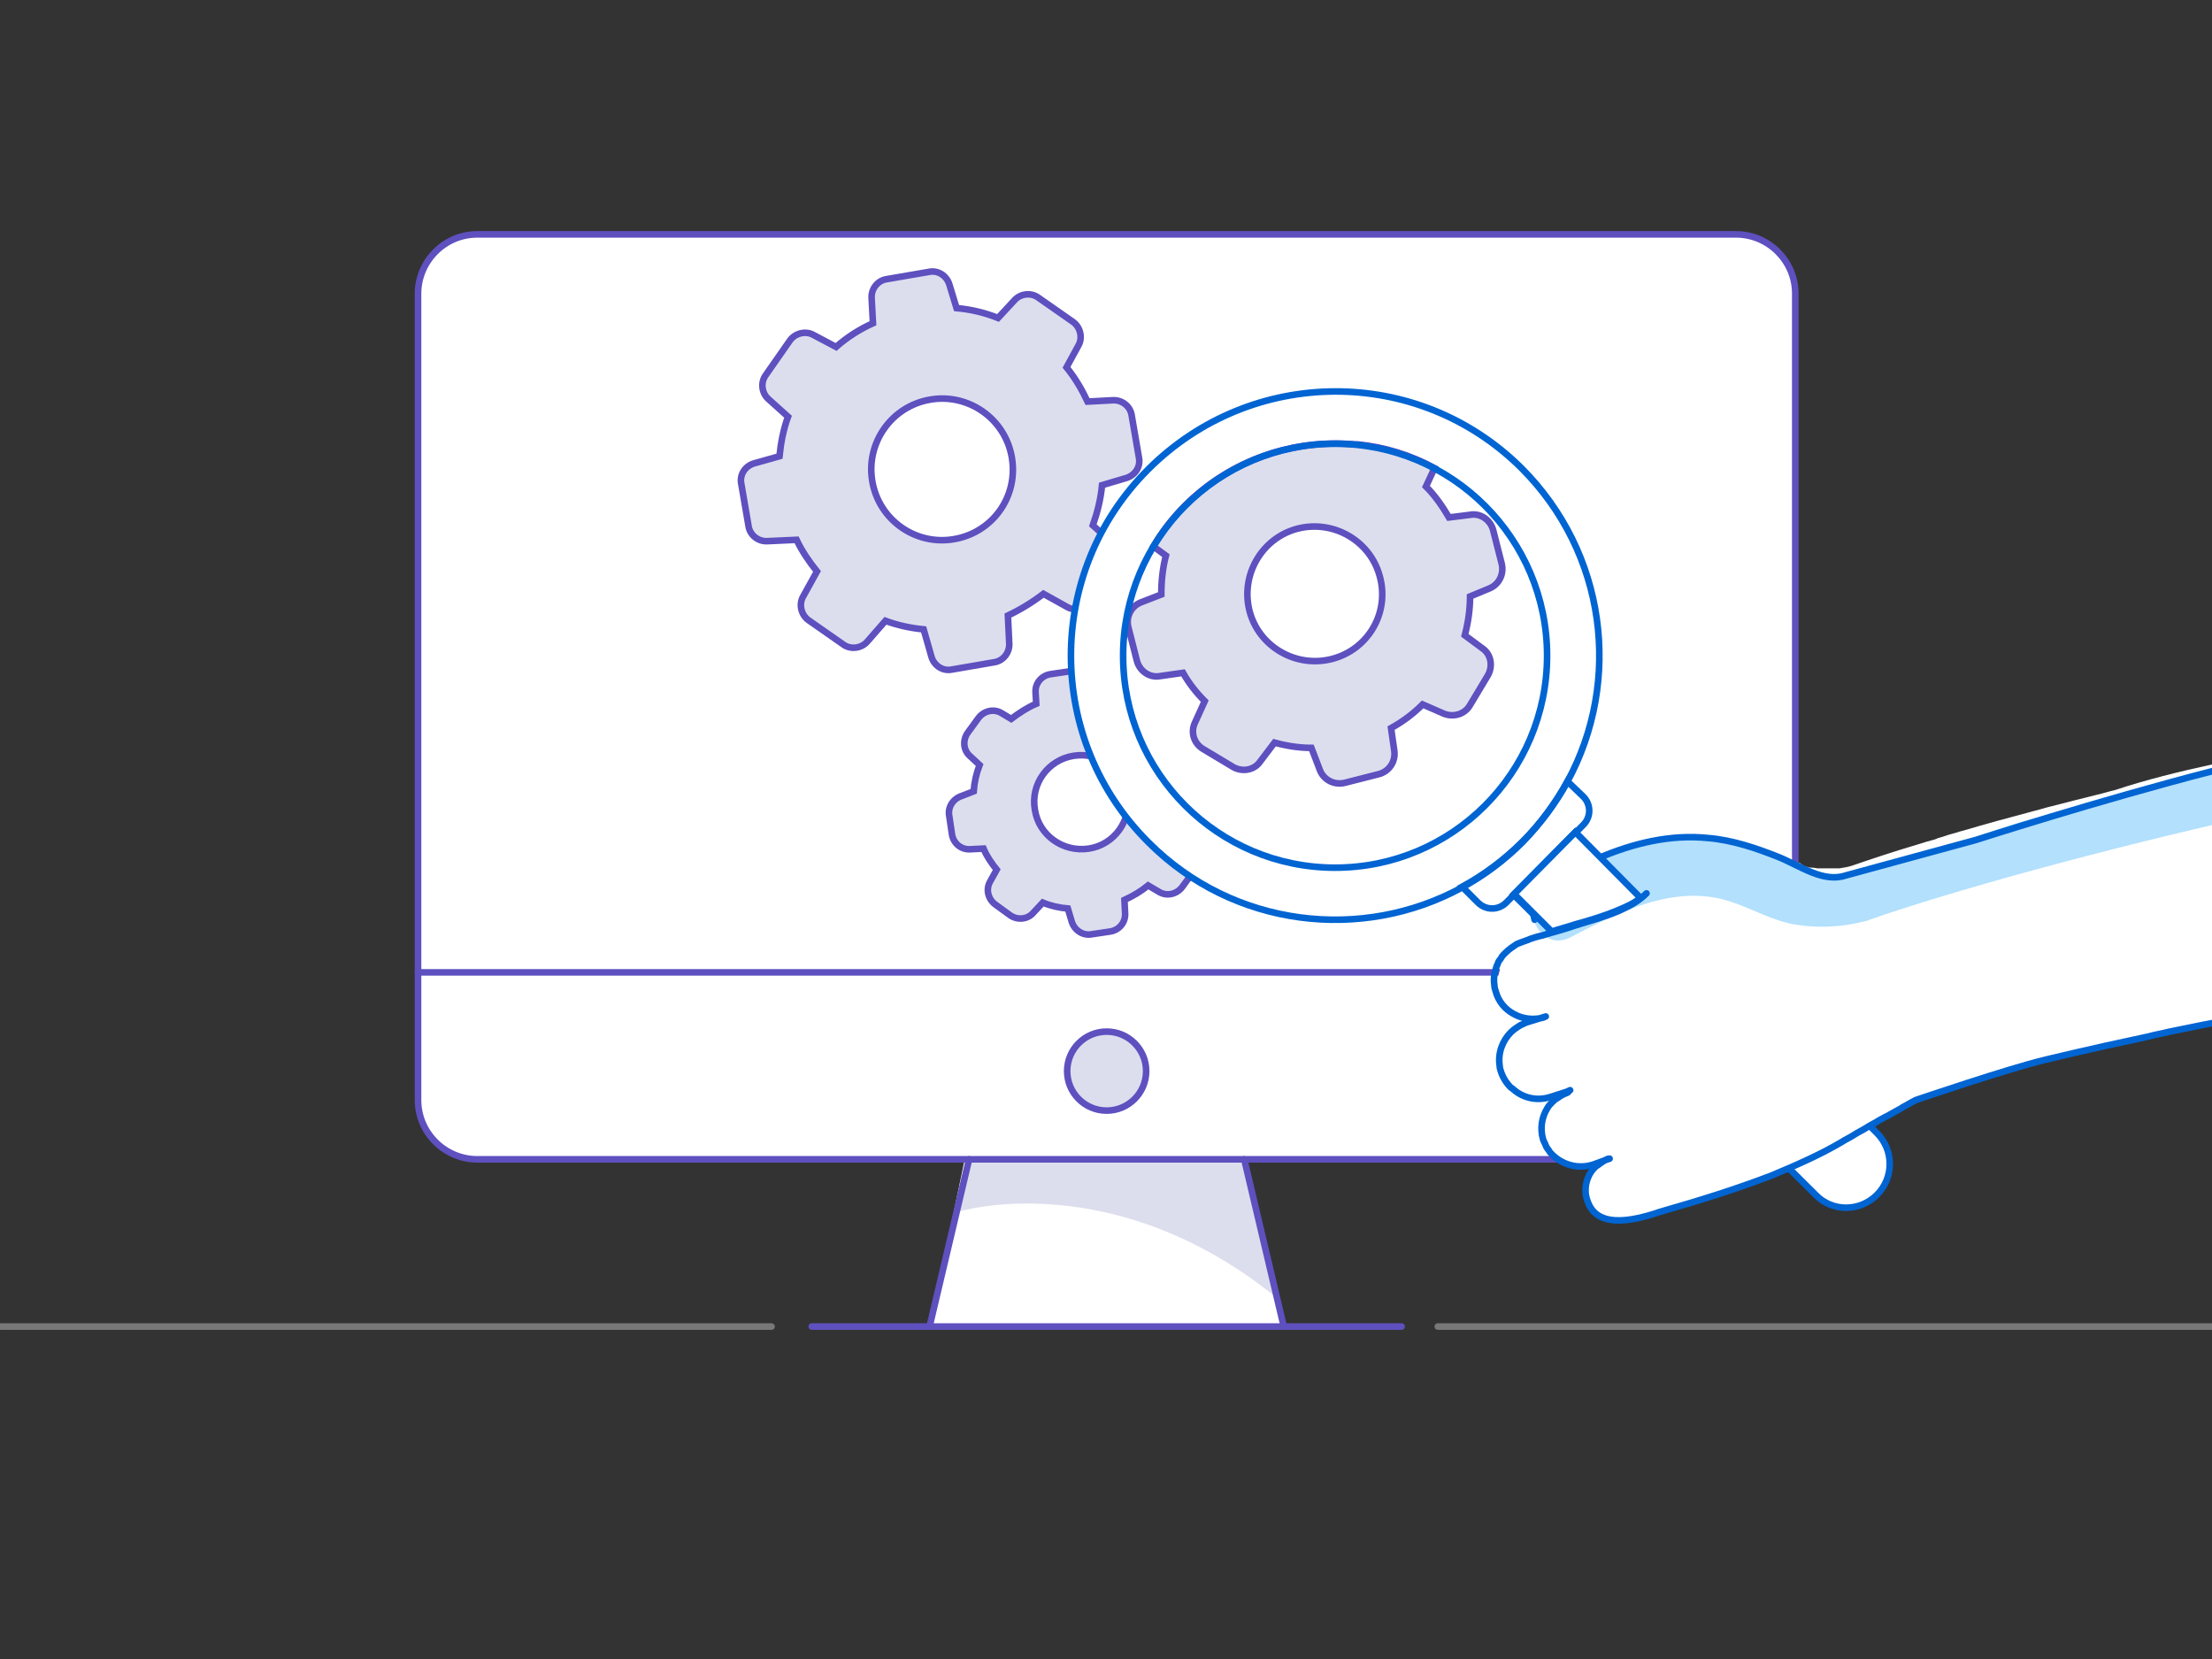 <?xml version="1.0" encoding="utf-8"?>
<!-- Generator: Adobe Illustrator 22.0.1, SVG Export Plug-In . SVG Version: 6.00 Build 0)  -->
<svg version="1.1" id="Capa_1" xmlns="http://www.w3.org/2000/svg" xmlns:xlink="http://www.w3.org/1999/xlink" x="0px" y="0px"
	 viewBox="0 0 336 252" style="enable-background:new 0 0 336 252;" xml:space="preserve">
<rect x="0" y="0" width="336" height="252" fill="#333333" stroke="none"/>
<style type="text/css">
	.st0{fill:none;stroke:#787878;stroke-linecap:round;stroke-linejoin:round;stroke-miterlimit:10;}
	.st1{fill:#FFFFFF;}
	.st2{fill:#DCDEED;}
	.st3{fill:none;stroke:#5E50BF;stroke-linecap:round;stroke-miterlimit:10;}
	.st4{fill:#DCDEEE;}
	.st5{fill:none;stroke:#0064D2;stroke-miterlimit:10;}
	.st6{fill:#B2E0FD;}
	.st7{fill:none;stroke:#0064D2;stroke-linecap:round;stroke-linejoin:round;stroke-miterlimit:10;}
</style>
<g>
	<g id="lines_10_">
		<g id="neutral-4_720_">
			<line id="neutral-4_721_" class="st0" x1="0.1" y1="201.5" x2="117.2" y2="201.5"/>
		</g>
		<g id="neutral-4_718_">
			<line id="neutral-4_719_" class="st0" x1="218.4" y1="201.5" x2="336.1" y2="201.5"/>
		</g>
	</g>
	<g id="Monitor_10_">
		<g id="white_2015_">
			<path id="white_2016_" class="st1" d="M272.7,167.1c0,4.9-4,9-9,9H72.5c-4.9,0-9-4-9-9V44.6c0-4.9,4-9,9-9h191.2c4.9,0,9,4,9,9
				V167.1z"/>
		</g>
		<g id="white_2013_">
			<path id="white_2014_" class="st1" d="M187.9,172.9h-40.7l-5.4,26c0,0-1.5,2.5,1.3,2.5s50.1,0,50.1,0s2.3,1.8,1.5-1.3
				C193.9,197.1,187.9,172.9,187.9,172.9z"/>
		</g>
		<g id="shade-2_555_">
			<path id="shade-2_556_" class="st2" d="M145.8,184c0,0,23.2-7,48.1,13.1l-5.1-21h-41.2L145.8,184z"/>
		</g>
		<g id="stroke-2_2057_">
			<line id="stroke-2_2058_" class="st3" x1="63.5" y1="147.7" x2="272.7" y2="147.7"/>
		</g>
		<g id="stroke-2_2055_">
			<line id="stroke-2_2056_" class="st3" x1="123.3" y1="201.5" x2="212.9" y2="201.5"/>
		</g>
		<g id="stroke-2_2053_">
			<line id="stroke-2_2054_" class="st3" x1="147.2" y1="176.1" x2="141.2" y2="201.5"/>
		</g>
		<g id="stroke-2_2051_">
			<line id="stroke-2_2052_" class="st3" x1="189" y1="176.1" x2="195" y2="201.5"/>
		</g>
		<g id="shade-2_553_">
			<path id="shade-2_554_" class="st4" d="M174.1,162.7c0,3.3-2.7,6-6,6c-3.3,0-6-2.7-6-6s2.7-6,6-6
				C171.4,156.7,174.1,159.4,174.1,162.7"/>
		</g>
		<g id="stroke-2_2049_">
			<ellipse id="stroke-2_2050_" class="st3" cx="168.1" cy="162.7" rx="6" ry="6"/>
		</g>
		<g id="stroke-2_2047_">
			<path id="stroke-2_2048_" class="st3" d="M272.7,167.1c0,4.9-4,9-9,9H72.5c-4.9,0-9-4-9-9V44.6c0-4.9,4-9,9-9h191.2
				c4.9,0,9,4,9,9V167.1z"/>
		</g>
	</g>
	<g id="Layer_15_5_">
		<g id="shade-2_552_">
			<path class="st4" d="M121,82c0.8,1.7,1.9,3.3,3.1,4.8l-2.1,3.8c-0.7,1.2-0.3,2.8,0.8,3.6l5.3,3.7c1.1,0.8,2.7,0.6,3.6-0.4
				l2.8-3.2c1.9,0.7,3.8,1.1,5.8,1.3l1.2,4.2c0.4,1.3,1.7,2.2,3.1,1.9l6.4-1.1c1.4-0.2,2.4-1.5,2.3-2.9l-0.2-4.2
				c1.9-0.9,3.7-2,5.4-3.3l3.6,2c1.2,0.7,2.8,0.3,3.6-0.8l3.7-5.3c0.8-1.1,0.6-2.7-0.4-3.6l-3-2.7c0.7-2,1.2-4,1.4-6.1l3.7-1.1
				c1.3-0.4,2.2-1.7,1.9-3.1l-1.1-6.4c-0.2-1.4-1.5-2.4-2.9-2.3l-3.8,0.2c-0.9-1.9-1.9-3.6-3.2-5.2l1.8-3.3c0.7-1.2,0.3-2.8-0.8-3.6
				l-5.3-3.7c-1.1-0.8-2.7-0.6-3.6,0.4l-2.5,2.7c-2-0.8-4.1-1.3-6.3-1.5l-1.1-3.6c-0.4-1.3-1.7-2.2-3.1-1.9l-6.4,1.1
				c-1.4,0.2-2.4,1.5-2.3,2.9l0.2,3.8c-2,0.9-3.9,2.1-5.6,3.6l-3.4-1.8c-1.2-0.7-2.8-0.3-3.6,0.8l-3.7,5.3c-0.8,1.1-0.6,2.7,0.4,3.6
				l3,2.7c-0.7,1.9-1.1,4-1.3,6l-3.9,1.1c-1.3,0.4-2.2,1.7-1.9,3.1l1.1,6.4c0.2,1.4,1.5,2.4,2.9,2.3L121,82z M141.3,60.7
				c5.8-1,11.4,2.9,12.4,8.8s-2.9,11.4-8.8,12.4c-5.8,1-11.4-2.9-12.4-8.8C131.5,67.3,135.4,61.7,141.3,60.7z"/>
		</g>
		<g id="shade-2_551_">
			<path class="st4" d="M213.5,68.3l-3.9-2.3c-1.2-0.7-2.7-0.4-3.5,0.7l-1.6,2.1c-1.7-0.5-3.5-0.7-5.3-0.8l-1-2.5
				c-0.5-1.3-1.9-2-3.2-1.7l-4.3,1.1c-1.3,0.4-2.2,1.6-2,3l0.4,2.6c-1.6,0.9-3,2-4.3,3.3l-2.5-1.1c-1.3-0.6-2.7-0.1-3.4,1.1
				l-2.3,3.9c-0.7,1.2-0.4,2.7,0.7,3.5l2.3,1.7c-0.4,1.6-0.6,3.3-0.6,5l-2.7,1c-1.3,0.5-2,1.9-1.7,3.2l1.1,4.3c0.4,1.3,1.6,2.2,3,2
				l3-0.4c0.8,1.3,1.7,2.6,2.8,3.7l-1.2,2.8c-0.6,1.3-0.1,2.7,1.1,3.4l3.9,2.3c1.2,0.7,2.7,0.4,3.5-0.7l1.9-2.4
				c1.6,0.4,3.2,0.7,4.8,0.7l1.1,2.9c0.5,1.3,1.9,2,3.2,1.7l4.3-1.1c1.3-0.4,2.2-1.6,2-3l-0.4-3c1.5-0.8,2.9-1.9,4.1-3.1l2.7,1.2
				c1.3,0.6,2.7,0.1,3.4-1.1l2.3-3.9c0.7-1.2,0.4-2.7-0.7-3.5l-2.3-1.7c0.5-1.6,0.7-3.3,0.7-5l2.6-1c1.3-0.5,2-1.9,1.7-3.2l-1.1-4.3
				c-0.4-1.3-1.6-2.2-3-2l-2.7,0.4c-0.8-1.5-1.8-2.8-3-4l1.1-2.5C215.1,70.5,214.7,69,213.5,68.3z M201.2,96.6
				c-4.7,1.2-9.5-1.6-10.7-6.3c-1.2-4.7,1.6-9.5,6.3-10.7s9.5,1.6,10.7,6.3C208.8,90.6,205.9,95.4,201.2,96.6z"/>
		</g>
		<g id="shade-2_550_">
			<path class="st4" d="M146.1,120.9c-1.3,0.4-2.2,1.7-1.9,3.1l0.4,2.7c0.2,1.4,1.4,2.4,2.8,2.3l2-0.1c0.5,1.2,1.2,2.2,2,3.2l-1,1.8
				c-0.7,1.2-0.3,2.7,0.8,3.5l2.2,1.6c1.1,0.8,2.7,0.7,3.6-0.4l1.4-1.5c1.2,0.5,2.5,0.8,3.8,0.9l0.6,2c0.4,1.3,1.7,2.2,3.1,1.9
				l2.7-0.4c1.4-0.2,2.4-1.4,2.3-2.8l-0.1-2c1.3-0.6,2.5-1.3,3.6-2.2l1.7,1c1.2,0.7,2.7,0.3,3.5-0.8l1.6-2.2
				c0.8-1.1,0.7-2.7-0.4-3.6l-1.4-1.3c0.5-1.3,0.8-2.6,1-4l1.7-0.5c1.3-0.4,2.2-1.7,1.9-3.1l-0.4-2.7c-0.2-1.4-1.4-2.4-2.8-2.3
				l-1.8,0.1c-0.6-1.3-1.3-2.4-2.1-3.5l0.9-1.5c0.7-1.2,0.3-2.7-0.8-3.5l-2.2-1.6c-1.1-0.8-2.7-0.7-3.6,0.4l-1.1,1.2
				c-1.3-0.5-2.8-0.9-4.2-1l-0.5-1.7c-0.4-1.3-1.7-2.2-3.1-1.9l-2.7,0.4c-1.4,0.2-2.4,1.4-2.3,2.8l0.1,1.7c-1.4,0.6-2.6,1.4-3.8,2.3
				l-1.5-0.9c-1.2-0.7-2.7-0.3-3.5,0.8l-1.6,2.2c-0.8,1.1-0.7,2.7,0.4,3.6l1.4,1.3c-0.5,1.3-0.8,2.6-0.9,4L146.1,120.9z
				 M163.1,114.8c3.9-0.6,7.6,2,8.2,5.9s-2,7.6-5.9,8.2c-3.9,0.6-7.6-2-8.2-5.9C156.5,119.1,159.2,115.4,163.1,114.8z"/>
		</g>
		<g id="stroke-2_2046_">
			<path class="st3" d="M121,82c0.8,1.7,1.9,3.3,3.1,4.8l-2.1,3.8c-0.7,1.2-0.3,2.8,0.8,3.6l5.3,3.7c1.1,0.8,2.7,0.6,3.6-0.4
				l2.8-3.2c1.9,0.7,3.8,1.1,5.8,1.3l1.2,4.2c0.4,1.3,1.7,2.2,3.1,1.9l6.4-1.1c1.4-0.2,2.4-1.5,2.3-2.9l-0.2-4.2
				c1.9-0.9,3.7-2,5.4-3.3l3.6,2c1.2,0.7,2.8,0.3,3.6-0.8l3.7-5.3c0.8-1.1,0.6-2.7-0.4-3.6l-3-2.7c0.7-2,1.2-4,1.4-6.1l3.7-1.1
				c1.3-0.4,2.2-1.7,1.9-3.1l-1.1-6.4c-0.2-1.4-1.5-2.4-2.9-2.3l-3.8,0.2c-0.9-1.9-1.9-3.6-3.2-5.2l1.8-3.3c0.7-1.2,0.3-2.8-0.8-3.6
				l-5.3-3.7c-1.1-0.8-2.7-0.6-3.6,0.4l-2.5,2.7c-2-0.8-4.1-1.3-6.3-1.5l-1.1-3.6c-0.4-1.3-1.7-2.2-3.1-1.9l-6.4,1.1
				c-1.4,0.2-2.4,1.5-2.3,2.9l0.2,3.8c-2,0.9-3.9,2.1-5.6,3.6l-3.4-1.8c-1.2-0.7-2.8-0.3-3.6,0.8l-3.7,5.3c-0.8,1.1-0.6,2.7,0.4,3.6
				l3,2.7c-0.7,1.9-1.1,4-1.3,6l-3.9,1.1c-1.3,0.4-2.2,1.7-1.9,3.1l1.1,6.4c0.2,1.4,1.5,2.4,2.9,2.3L121,82z M141.3,60.7
				c5.8-1,11.4,2.9,12.4,8.8s-2.9,11.4-8.8,12.4c-5.8,1-11.4-2.9-12.4-8.8C131.5,67.3,135.4,61.7,141.3,60.7z"/>
		</g>
		<g id="stroke-2_2045_">
			<path class="st3" d="M213.5,68.3l-3.9-2.3c-1.2-0.7-2.7-0.4-3.5,0.7l-1.6,2.1c-1.7-0.5-3.5-0.7-5.3-0.8l-1-2.5
				c-0.5-1.3-1.9-2-3.2-1.7l-4.3,1.1c-1.3,0.4-2.2,1.6-2,3l0.4,2.6c-1.6,0.9-3,2-4.3,3.3l-2.5-1.1c-1.3-0.6-2.7-0.1-3.4,1.1
				l-2.3,3.9c-0.7,1.2-0.4,2.7,0.7,3.5l2.3,1.7c-0.4,1.6-0.6,3.3-0.6,5l-2.7,1c-1.3,0.5-2,1.9-1.7,3.2l1.1,4.3c0.4,1.3,1.6,2.2,3,2
				l3-0.4c0.8,1.3,1.7,2.6,2.8,3.7l-1.2,2.8c-0.6,1.3-0.1,2.7,1.1,3.4l3.9,2.3c1.2,0.7,2.7,0.4,3.5-0.7l1.9-2.4
				c1.6,0.4,3.2,0.7,4.8,0.7l1.1,2.9c0.5,1.3,1.9,2,3.2,1.7l4.3-1.1c1.3-0.4,2.2-1.6,2-3l-0.4-3c1.5-0.8,2.9-1.9,4.1-3.1l2.7,1.2
				c1.3,0.6,2.7,0.1,3.4-1.1l2.3-3.9c0.7-1.2,0.4-2.7-0.7-3.5l-2.3-1.7c0.5-1.6,0.7-3.3,0.7-5l2.6-1c1.3-0.5,2-1.9,1.7-3.2l-1.1-4.3
				c-0.4-1.3-1.6-2.2-3-2l-2.7,0.4c-0.8-1.5-1.8-2.8-3-4l1.1-2.5C215.1,70.5,214.7,69,213.5,68.3z M201.2,96.6
				c-4.7,1.2-9.5-1.6-10.7-6.3c-1.2-4.7,1.6-9.5,6.3-10.7s9.5,1.6,10.7,6.3C208.8,90.6,205.9,95.4,201.2,96.6z"/>
		</g>
		<g id="stroke-2_2044_">
			<path class="st3" d="M146.1,120.9c-1.3,0.4-2.2,1.7-1.9,3.1l0.4,2.7c0.2,1.4,1.4,2.4,2.8,2.3l2-0.1c0.5,1.2,1.2,2.2,2,3.2l-1,1.8
				c-0.7,1.2-0.3,2.7,0.8,3.5l2.2,1.6c1.1,0.8,2.7,0.7,3.6-0.4l1.4-1.5c1.2,0.5,2.5,0.8,3.8,0.9l0.6,2c0.4,1.3,1.7,2.2,3.1,1.9
				l2.7-0.4c1.4-0.2,2.4-1.4,2.3-2.8l-0.1-2c1.3-0.6,2.5-1.3,3.6-2.2l1.7,1c1.2,0.7,2.7,0.3,3.5-0.8l1.6-2.2
				c0.8-1.1,0.7-2.7-0.4-3.6l-1.4-1.3c0.5-1.3,0.8-2.6,1-4l1.7-0.5c1.3-0.4,2.2-1.7,1.9-3.1l-0.4-2.7c-0.2-1.4-1.4-2.4-2.8-2.3
				l-1.8,0.1c-0.6-1.3-1.3-2.4-2.1-3.5l0.9-1.5c0.7-1.2,0.3-2.7-0.8-3.5l-2.2-1.6c-1.1-0.8-2.7-0.7-3.6,0.4l-1.1,1.2
				c-1.3-0.5-2.8-0.9-4.2-1l-0.5-1.7c-0.4-1.3-1.7-2.2-3.1-1.9l-2.7,0.4c-1.4,0.2-2.4,1.4-2.3,2.8l0.1,1.7c-1.4,0.6-2.6,1.4-3.8,2.3
				l-1.5-0.9c-1.2-0.7-2.7-0.3-3.5,0.8l-1.6,2.2c-0.8,1.1-0.7,2.7,0.4,3.6l1.4,1.3c-0.5,1.3-0.8,2.6-0.9,4L146.1,120.9z
				 M163.1,114.8c3.9-0.6,7.6,2,8.2,5.9s-2,7.6-5.9,8.2c-3.9,0.6-7.6-2-8.2-5.9C156.5,119.1,159.2,115.4,163.1,114.8z"/>
		</g>
	</g>
	<g id="hand_1_">
		<g id="white_2011_">
			<path id="white_2012_" class="st1" d="M231.1,71.1c12.9,12.9,15.3,32.3,7,47.6c-1.8,3.3-4.1,6.4-6.8,9.2
				c-2.8,2.8-5.9,5.1-9.2,6.9c-15.2,8.3-34.7,6.1-47.6-6.8c-15.7-15.6-15.8-41-0.1-56.7S215.4,55.5,231.1,71.1z"/>
		</g>
		<g id="white_2009_">
			<circle id="white_2010_" class="st1" cx="202.8" cy="99.6" r="32.2"/>
		</g>
		<g id="shade-2_547_">
			<g id="shade-2_548_">
				<path id="shade-2_549_" class="st4" d="M226.2,89.4c1.5-0.6,2.3-2.2,1.9-3.8l-1.3-5.1c-0.4-1.5-1.9-2.6-3.5-2.3l-3.2,0.4
					c-1-1.7-2.1-3.3-3.5-4.7l1.3-2.8c-3.7-2-7.6-3.2-11.7-3.6c0,0-0.4,0-0.5,0c-9.2-0.8-18.7,2.3-25.7,9.3c-1.9,1.9-3.5,4-4.8,6.2
					l1.9,1.4c-0.5,1.9-0.7,3.9-0.7,5.9l-3.1,1.2c-1.5,0.6-2.3,2.2-1.9,3.8l1.3,5.1c0.4,1.5,1.9,2.6,3.5,2.3l3.5-0.5
					c0.9,1.6,2,3,3.3,4.3l-1.5,3.3c-0.7,1.5-0.1,3.2,1.3,4l4.5,2.7c1.4,0.8,3.2,0.5,4.1-0.8l2.2-2.9c1.8,0.5,3.7,0.8,5.6,0.8
					l1.3,3.4c0.6,1.5,2.2,2.3,3.8,1.9l5.1-1.3c1.6-0.4,2.6-1.9,2.4-3.5l-0.5-3.5c1.8-1,3.4-2.2,4.8-3.6l3.2,1.4
					c1.5,0.6,3.2,0.1,4-1.3l2.7-4.5c0.8-1.4,0.5-3.2-0.8-4.1l-2.7-2c0.5-1.9,0.8-3.9,0.8-5.9L226.2,89.4z M202.3,100.1
					c-5.5,1.4-11.1-1.9-12.5-7.3c-1.4-5.5,1.9-11.1,7.3-12.5c5.5-1.4,11.1,1.9,12.5,7.3C211.1,93.1,207.8,98.7,202.3,100.1z"/>
			</g>
		</g>
		<g id="stroke-2_2043_">
			<path class="st3" d="M226.2,89.4c1.5-0.6,2.3-2.2,1.9-3.8l-1.3-5.1c-0.4-1.5-1.9-2.6-3.5-2.3l-3.2,0.4c-1-1.7-2.1-3.3-3.5-4.7
				l1.3-2.8c-3.7-2-7.6-3.2-11.7-3.6c0,0-0.4,0-0.5,0c-9.2-0.8-18.7,2.3-25.7,9.3c-1.9,1.9-3.5,4-4.8,6.2l1.9,1.4
				c-0.5,1.9-0.7,3.9-0.7,5.9l-3.1,1.2c-1.5,0.6-2.3,2.2-1.9,3.8l1.3,5.1c0.4,1.5,1.9,2.6,3.5,2.3l3.5-0.5c0.9,1.6,2,3,3.3,4.3
				l-1.5,3.3c-0.7,1.5-0.1,3.2,1.3,4l4.5,2.7c1.4,0.8,3.2,0.5,4.1-0.8l2.2-2.9c1.8,0.5,3.7,0.8,5.6,0.8l1.3,3.4
				c0.6,1.5,2.2,2.3,3.8,1.9l5.1-1.3c1.6-0.4,2.6-1.9,2.4-3.5l-0.5-3.5c1.8-1,3.4-2.2,4.8-3.6l3.2,1.4c1.5,0.6,3.2,0.1,4-1.3
				l2.7-4.5c0.8-1.4,0.5-3.2-0.8-4.1l-2.7-2c0.5-1.9,0.8-3.9,0.8-5.9L226.2,89.4z M202.3,100.1c-5.5,1.4-11.1-1.9-12.5-7.3
				c-1.4-5.5,1.9-11.1,7.3-12.5c5.5-1.4,11.1,1.9,12.5,7.3C211.1,93.1,207.8,98.7,202.3,100.1z"/>
		</g>
		<g id="white_2007_">
			<path id="white_2008_" class="st1" d="M238.1,118.7l2.4,2.3c1.2,1.2,1.2,3.1,0,4.3l-11.7,11.8c-1.2,1.2-3.1,1.2-4.3,0l-2.4-2.4
				c3.3-1.8,6.4-4.1,9.2-6.9C234,125.1,236.3,122,238.1,118.7z"/>
		</g>
		<g id="white_2005_">
			<path id="white_2006_" class="st1" d="M285.1,181.5L285.1,181.5c-2.6,2.6-6.8,2.6-9.3,0l-45.9-45.6l9.3-9.4l45.9,45.6
				C287.7,174.7,287.7,178.9,285.1,181.5z"/>
		</g>
		<g id="stroke-1_1555_">
			<path id="stroke-1_1556_" class="st5" d="M231.1,71.1c12.9,12.9,15.3,32.3,7,47.6c-1.8,3.3-4.1,6.4-6.8,9.2
				c-2.8,2.8-5.9,5.1-9.2,6.9c-15.2,8.3-34.7,6.1-47.6-6.8c-15.7-15.6-15.8-41-0.1-56.7S215.4,55.5,231.1,71.1z"/>
		</g>
		<g id="stroke-1_1553_">
			<circle id="stroke-1_1554_" class="st5" cx="202.8" cy="99.6" r="32.2"/>
		</g>
		<g id="stroke-1_1551_">
			<path id="stroke-1_1552_" class="st5" d="M238.1,118.7l2.4,2.3c1.2,1.2,1.2,3.1,0,4.3l-11.7,11.8c-1.2,1.2-3.1,1.2-4.3,0
				l-2.4-2.4c3.3-1.8,6.4-4.1,9.2-6.9C234,125.1,236.3,122,238.1,118.7z"/>
		</g>
		<g id="stroke-1_1549_">
			<path id="stroke-1_1550_" class="st5" d="M285.1,181.5L285.1,181.5c-2.6,2.6-6.8,2.6-9.3,0l-45.9-45.6l9.3-9.4l45.9,45.6
				C287.7,174.7,287.7,178.9,285.1,181.5z"/>
		</g>
		<g id="white_2003_">
			<path id="white_2004_" class="st1" d="M336.1,116.1v39.4c-2.2,0.5-4.4,0.9-6.4,1.3c-1.2,0.3-2.4,0.5-3.5,0.8
				c-9,2-15.5,3.5-15.5,3.5c-5.5,1.3-19.6,6.2-19.6,6.2s-0.4,0.2-1.1,0.6c-0.3,0.2-0.8,0.4-1.2,0.7c-0.4,0.2-0.7,0.4-1.1,0.6
				c-0.4,0.2-0.8,0.5-1.3,0.7c-0.3,0.2-0.6,0.3-0.9,0.5c-0.6,0.3-1.3,0.7-1.9,1.1c-0.6,0.4-1.3,0.7-1.9,1.1
				c-0.6,0.4-1.3,0.7-1.9,1.1c-3.4,2-7.1,3.6-10.7,5.1c-5.5,2.1-11,3.8-15.9,5.2c-0.5,0.2-1.1,0.3-1.6,0.5c-7.1,2.3-9.6,0.6-10.4-2
				l0,0c-0.2-0.8-0.3-1.6-0.2-2.3c0.2-1.1,0.7-2.1,1.5-2.8c0.1-0.1,0.2-0.2,0.3-0.2c0.1-0.1,0.3-0.2,0.4-0.3
				c0.1-0.1,0.2-0.1,0.3-0.2c0.1-0.1,0.2-0.1,0.4-0.2l0,0c0.1-0.1,0.2-0.1,0.4-0.2l-2,0.7c-2.2,0.7-4.5,0.1-6.1-1.4
				c-0.1-0.1-0.2-0.2-0.3-0.3s-0.2-0.2-0.3-0.4c-0.2-0.3-0.4-0.5-0.5-0.8c-0.2-0.3-0.3-0.6-0.4-0.9c-0.5-1.7-0.2-3.4,0.7-4.7
				c0.2-0.4,0.5-0.7,0.8-1c0.2-0.2,0.5-0.5,0.8-0.6c0.1-0.1,0.3-0.2,0.4-0.3c0.2-0.1,0.5-0.3,0.8-0.4c0.1-0.1,0.3-0.1,0.4-0.2
				c-0.1,0-0.1,0-0.2,0.1h-0.1l-2.3,0.8c-2.1,0.7-4.2,0.2-5.7-1.1c-0.1-0.1-0.2-0.2-0.3-0.3c-0.7-0.6-1.2-1.5-1.5-2.4
				c-0.1-0.3-0.2-0.6-0.2-0.9c-0.3-1.9,0.4-3.8,1.7-5.1c0.4-0.5,1-0.8,1.5-1.1c0.3-0.2,0.6-0.3,0.9-0.4l2.7-0.9l0.2-0.1
				c-0.1,0.1-0.3,0.1-0.5,0.1c-1.3,0.3-2.6,0.2-3.8-0.3c-0.2-0.1-0.4-0.2-0.5-0.3c-1.3-0.7-2.3-1.9-2.7-3.3
				c-0.1-0.3-0.2-0.6-0.2-0.9c-0.1-0.7-0.1-1.4,0.1-2.1c0.1-0.4,0.2-0.8,0.4-1.2c0.1-0.3,0.3-0.5,0.4-0.7c0.1-0.2,0.3-0.5,0.5-0.7
				c0.1-0.1,0.2-0.2,0.3-0.3c0.5-0.5,1-1,1.7-1.3c0.7-0.4,1.4-0.5,2.2-0.8c0.6-0.2,1.2-0.4,1.8-0.5c-0.3-0.2-0.5-0.5-0.7-0.8
				c-0.1-0.2-0.2-0.3-0.3-0.5s-0.2-0.3-0.3-0.5c-0.1-0.2-0.2-0.4-0.2-0.6c0-0.1-0.1-0.2-0.1-0.3v-0.1c0-0.1,0-0.2,0-0.3
				c-0.3-1.7,0.4-3.6,2.3-4.6l0,0c0.1-0.1,0.3-0.2,0.4-0.3s0.3-0.2,0.5-0.3s0.3-0.2,0.5-0.3s0.3-0.2,0.5-0.3s0.3-0.2,0.5-0.3
				c0.5-0.3,1.1-0.5,1.6-0.8c0.2-0.1,0.3-0.1,0.4-0.2c1.3-0.5,2.5-1,3.4-1.3c0.2-0.1,0.4-0.2,0.6-0.3c0.1,0,0.2-0.1,0.3-0.1
				c0.4-0.2,0.8-0.3,1.2-0.5c0.4-0.1,0.7-0.3,1.1-0.4c0.3-0.1,0.5-0.2,0.8-0.3c2.3-0.8,4.7-1.4,7.2-1.6c0.2,0,0.5,0,0.7-0.1
				c0.3,0,0.7,0,1-0.1c0.2,0,0.3,0,0.5,0c1,0,2.1,0,3.2,0.1c0.2,0,0.4,0,0.6,0.1s0.4,0,0.6,0.1c0.2,0,0.4,0.1,0.6,0.1
				s0.4,0.1,0.6,0.1c0.4,0.1,0.8,0.2,1.1,0.3c0.2,0.1,0.5,0.1,0.7,0.2c0.3,0.1,0.6,0.2,1,0.3c0.2,0.1,0.4,0.1,0.5,0.2
				c0.1,0,0.2,0.1,0.3,0.1l0,0l0,0c0,0,0,0,0.1,0h0.1c0.4,0.1,0.7,0.3,1.1,0.4c0.2,0.1,0.4,0.1,0.5,0.2c0.3,0.1,0.6,0.2,0.9,0.3
				c0.5,0.2,0.9,0.3,1.4,0.5c0.3,0.1,0.7,0.2,1,0.3h0.1c0,0,0,0,0.1,0l0,0c0,0,0.1,0,0.1,0.1c0.4,0.1,0.8,0.3,1.1,0.4
				c0.4,0.1,0.8,0.2,1.2,0.3c0.3,0.1,0.5,0.1,0.8,0.2c0.3,0.1,0.5,0.1,0.8,0.1c0.2,0,0.5,0.1,0.7,0.1s0.4,0,0.6,0c0.1,0,0.3,0,0.5,0
				c0.5,0,1.1,0,1.6,0c0.2,0,0.4,0,0.6,0c0.6-0.1,1.3-0.2,1.9-0.4c2.9-1,6.2-2.1,9.9-3.2c0.4-0.1,0.9-0.3,1.3-0.4
				c0.2-0.1,0.5-0.1,0.7-0.2c0.4-0.1,0.8-0.2,1.2-0.4c0.8-0.2,1.5-0.5,2.3-0.7c0.5-0.1,0.9-0.3,1.4-0.4c3.4-1,7-2,10.8-3
				c0.9-0.2,1.7-0.5,2.6-0.7c2.3-0.6,4.7-1.2,7.1-1.8c0.9-0.2,1.8-0.5,2.7-0.7C325.8,118.5,331,117.2,336.1,116.1z"/>
		</g>
		<g id="shade-1_337_">
			<path id="shade-1_338_" class="st6" d="M336.1,117.1v8.2c-18.5,4.3-39.5,10-52.1,14.4l0,0c-0.2,0.1-0.4,0.2-0.6,0.2
				c-3.4,0.9-6.9,1.1-10.3,0.6c-3.7-0.5-6.9-2.5-10.4-3.6c-8.4-2.7-16.9,1.7-24.2,5.5c-1.6,0.8-3,0.5-4.1-0.4l0,0l0,0
				c-0.3-0.2-0.5-0.5-0.7-0.8c-0.1-0.2-0.2-0.3-0.3-0.5c-0.1-0.2-0.2-0.3-0.3-0.5s-0.2-0.4-0.2-0.6c0-0.1-0.1-0.2-0.1-0.3v-0.1
				c0-0.1,0-0.2,0-0.3c-0.3-1.7,0.4-3.6,2.3-4.6l0,0c2.9-1.5,5.7-3,8.5-4.2c0.1,0,0.2-0.1,0.3-0.1c0.4-0.2,0.8-0.3,1.2-0.5
				c0.4-0.1,0.7-0.3,1.1-0.4c0.3-0.1,0.5-0.2,0.8-0.3c2.3-0.8,4.7-1.4,7.2-1.6c0.2,0,0.5,0,0.7-0.1c0.3,0,0.7,0,1-0.1
				c0.2,0,0.3,0,0.5,0c1,0,2.1,0,3.2,0.1c0.2,0,0.4,0,0.6,0.1s0.4,0,0.6,0.1c0.2,0,0.4,0.1,0.6,0.1s0.4,0.1,0.6,0.1
				c0.4,0.1,0.8,0.2,1.1,0.3c0.2,0.1,0.5,0.1,0.7,0.2c0.3,0.1,0.6,0.2,1,0.3c0.2,0.1,0.4,0.1,0.5,0.2c0.1,0,0.2,0.1,0.3,0.1l0,0l0,0
				c0,0,0,0,0.1,0h0.1c0.4,0.1,0.7,0.3,1.1,0.4c0.2,0.1,0.4,0.1,0.5,0.2c0.3,0.1,0.6,0.2,0.9,0.3c0.5,0.2,0.9,0.3,1.4,0.5
				c0.3,0.1,0.7,0.2,1,0.3h0.1c0,0,0.1,0,0.2,0.1l0,0c0.4,0.1,0.8,0.3,1.2,0.4c0.4,0.1,0.8,0.2,1.2,0.3c0.3,0.1,0.2,0.3,0.5,0.3
				c0.3,0.1-0.1,0.4,0.2,0.4c0.2,0,0.3,0.2,0.6,0.3c0.2,0,0.4,0.2,0.6,0.3c0.1,0,0.5,0.3,0.7,0.3c0.5,0,0.9,0.5,1.4,0.4
				c0.2,0,1.3,0.2,1.5,0.1c0.6-0.1,1.8-0.3,2.5-0.5c2.9-1,6.4-1.8,10-2.9c0.4-0.1,0.9-0.3,1.3-0.4c0.2-0.1,0.5-0.1,0.7-0.2
				c0.4-0.1,0.8-0.2,1.2-0.4c0.8-0.2,1.5-0.5,2.3-0.7c0.5-0.1,0.9-0.3,1.4-0.4c3.4-1,6.6-2.3,10.3-3.3c0.9-0.2,1.7-0.5,2.6-0.7
				c2.3-0.6,4.3-1.1,6.7-1.7c0.9-0.2,2-0.6,2.9-0.8C325.8,120.1,331,118.3,336.1,117.1z"/>
		</g>
		<g id="white_2002_">
		</g>
		<g id="white_2001_">
		</g>
		<g id="white_2000_">
		</g>
		<g id="stroke-1_1547_">
			<path id="stroke-1_1548_" class="st7" d="M233.1,139.7c-1.6-5.6,6.5-8,9.8-9.4c5.2-2.2,10.8-3.6,16.6-3c3.6,0.3,7.2,1.5,10.7,2.9
				c3.2,1.3,6.7,3.9,10.1,2.8l19.8-5.4c0,0,18.6-6,36.1-10.5"/>
		</g>
		<g id="stroke-1_1545_">
			<path id="stroke-1_1546_" class="st7" d="M336.1,155.4c-2.2,0.4-4.4,0.9-6.5,1.3c-1.2,0.3-2.4,0.5-3.5,0.8
				c-9,1.9-15.5,3.5-15.5,3.5c-5.5,1.3-19.6,6.1-19.6,6.1s-0.4,0.2-1.1,0.6c-0.3,0.2-0.8,0.4-1.2,0.7c-0.4,0.2-0.7,0.4-1.1,0.6
				s-0.8,0.5-1.3,0.7c-0.3,0.2-0.6,0.3-0.9,0.5c-0.6,0.4-1.3,0.7-1.9,1.1c-0.6,0.4-1.3,0.7-1.9,1.1c-0.6,0.4-1.3,0.7-1.9,1.1
				c-3.4,2-7.1,3.6-10.7,5.1c-5.5,2.1-11,3.8-15.9,5.2c-0.6,0.2-1.1,0.3-1.6,0.5c-7.1,2.3-9.6,0.6-10.4-2l0,0
				c-0.3-0.8-0.3-1.6-0.2-2.3c0.2-1.1,0.7-2.1,1.5-2.8c0.1-0.1,0.2-0.2,0.3-0.2c0.1-0.1,0.3-0.2,0.4-0.3c0.1-0.1,0.2-0.1,0.3-0.2
				c0.1-0.1,0.2-0.1,0.3-0.2l0,0c0.1-0.1,0.2-0.1,0.4-0.2c0.1-0.1,0.3-0.1,0.4-0.1l-0.3,0.1l-2.2,0.8c-2.2,0.7-4.5,0.1-6.1-1.4
				c-0.1-0.1-0.2-0.2-0.3-0.3s-0.2-0.2-0.3-0.4c-0.2-0.3-0.4-0.5-0.5-0.8s-0.3-0.6-0.4-0.9c-0.5-1.7-0.2-3.4,0.6-4.7
				c0.2-0.4,0.5-0.7,0.8-1c0.2-0.2,0.5-0.5,0.8-0.6c0.1-0.1,0.3-0.2,0.4-0.3c0.2-0.1,0.5-0.3,0.8-0.4c0.1,0,0.1-0.1,0.2-0.1
				s0.1,0,0.2-0.1"/>
		</g>
		<g id="stroke-1_1543_">
			<path id="stroke-1_1544_" class="st7" d="M238.5,165.6c-0.1,0-0.1,0.1-0.2,0.1c-0.1,0-0.1,0-0.2,0.1l-2.5,0.8
				c-2.1,0.7-4.2,0.2-5.7-1.1c-0.1-0.1-0.2-0.2-0.4-0.3c-0.7-0.7-1.2-1.5-1.5-2.4c-0.1-0.3-0.2-0.6-0.2-0.9
				c-0.3-1.9,0.4-3.8,1.7-5.1c0.4-0.4,1-0.8,1.5-1.1c0.3-0.1,0.6-0.3,0.9-0.4l2.9-0.9c-0.1,0-0.1,0-0.2,0.1c-0.1,0-0.2,0.1-0.3,0.1
				c-1.3,0.3-2.6,0.2-3.8-0.3c-0.2-0.1-0.4-0.2-0.6-0.3c-1.3-0.7-2.3-1.9-2.7-3.4c-0.1-0.3-0.2-0.6-0.2-0.9
				c-0.1-0.7-0.1-1.4,0.1-2.1c0.1-0.4,0.2-0.8,0.4-1.2c0.1-0.3,0.2-0.5,0.4-0.7c0.1-0.2,0.3-0.5,0.5-0.7c0.1-0.1,0.2-0.2,0.3-0.3
				c0.5-0.5,1.1-0.9,1.7-1.3c0.7-0.3,1.4-0.5,2.1-0.8c0.6-0.2,1.2-0.4,1.8-0.5l0,0c0.2-0.1,0.4-0.1,0.6-0.2c1.4-0.4,2.9-0.8,4.3-1.3
				c2.2-0.7,4.5-1.3,6.6-2.2c1.6-0.7,3.1-1.5,4.3-2.7"/>
		</g>
		<g id="white_1998_">
			<path id="white_1999_" class="st1" d="M249.2,136.4c-1,0.8-2.1,1.3-3.3,1.8c-2.1,0.9-4.4,1.6-6.6,2.2c-1.2,0.4-2.4,0.7-3.6,1.1
				l-5.7-5.7l9.3-9.4L249.2,136.4z"/>
		</g>
		<g id="stroke-1_1541_">
			<path id="stroke-1_1542_" class="st5" d="M249.2,136.4c-1,0.8-2.1,1.3-3.3,1.8c-2.1,0.9-4.4,1.6-6.6,2.2
				c-1.2,0.4-2.4,0.7-3.6,1.1l-5.7-5.7l9.3-9.4L249.2,136.4z"/>
		</g>
	</g>
</g>
</svg>
